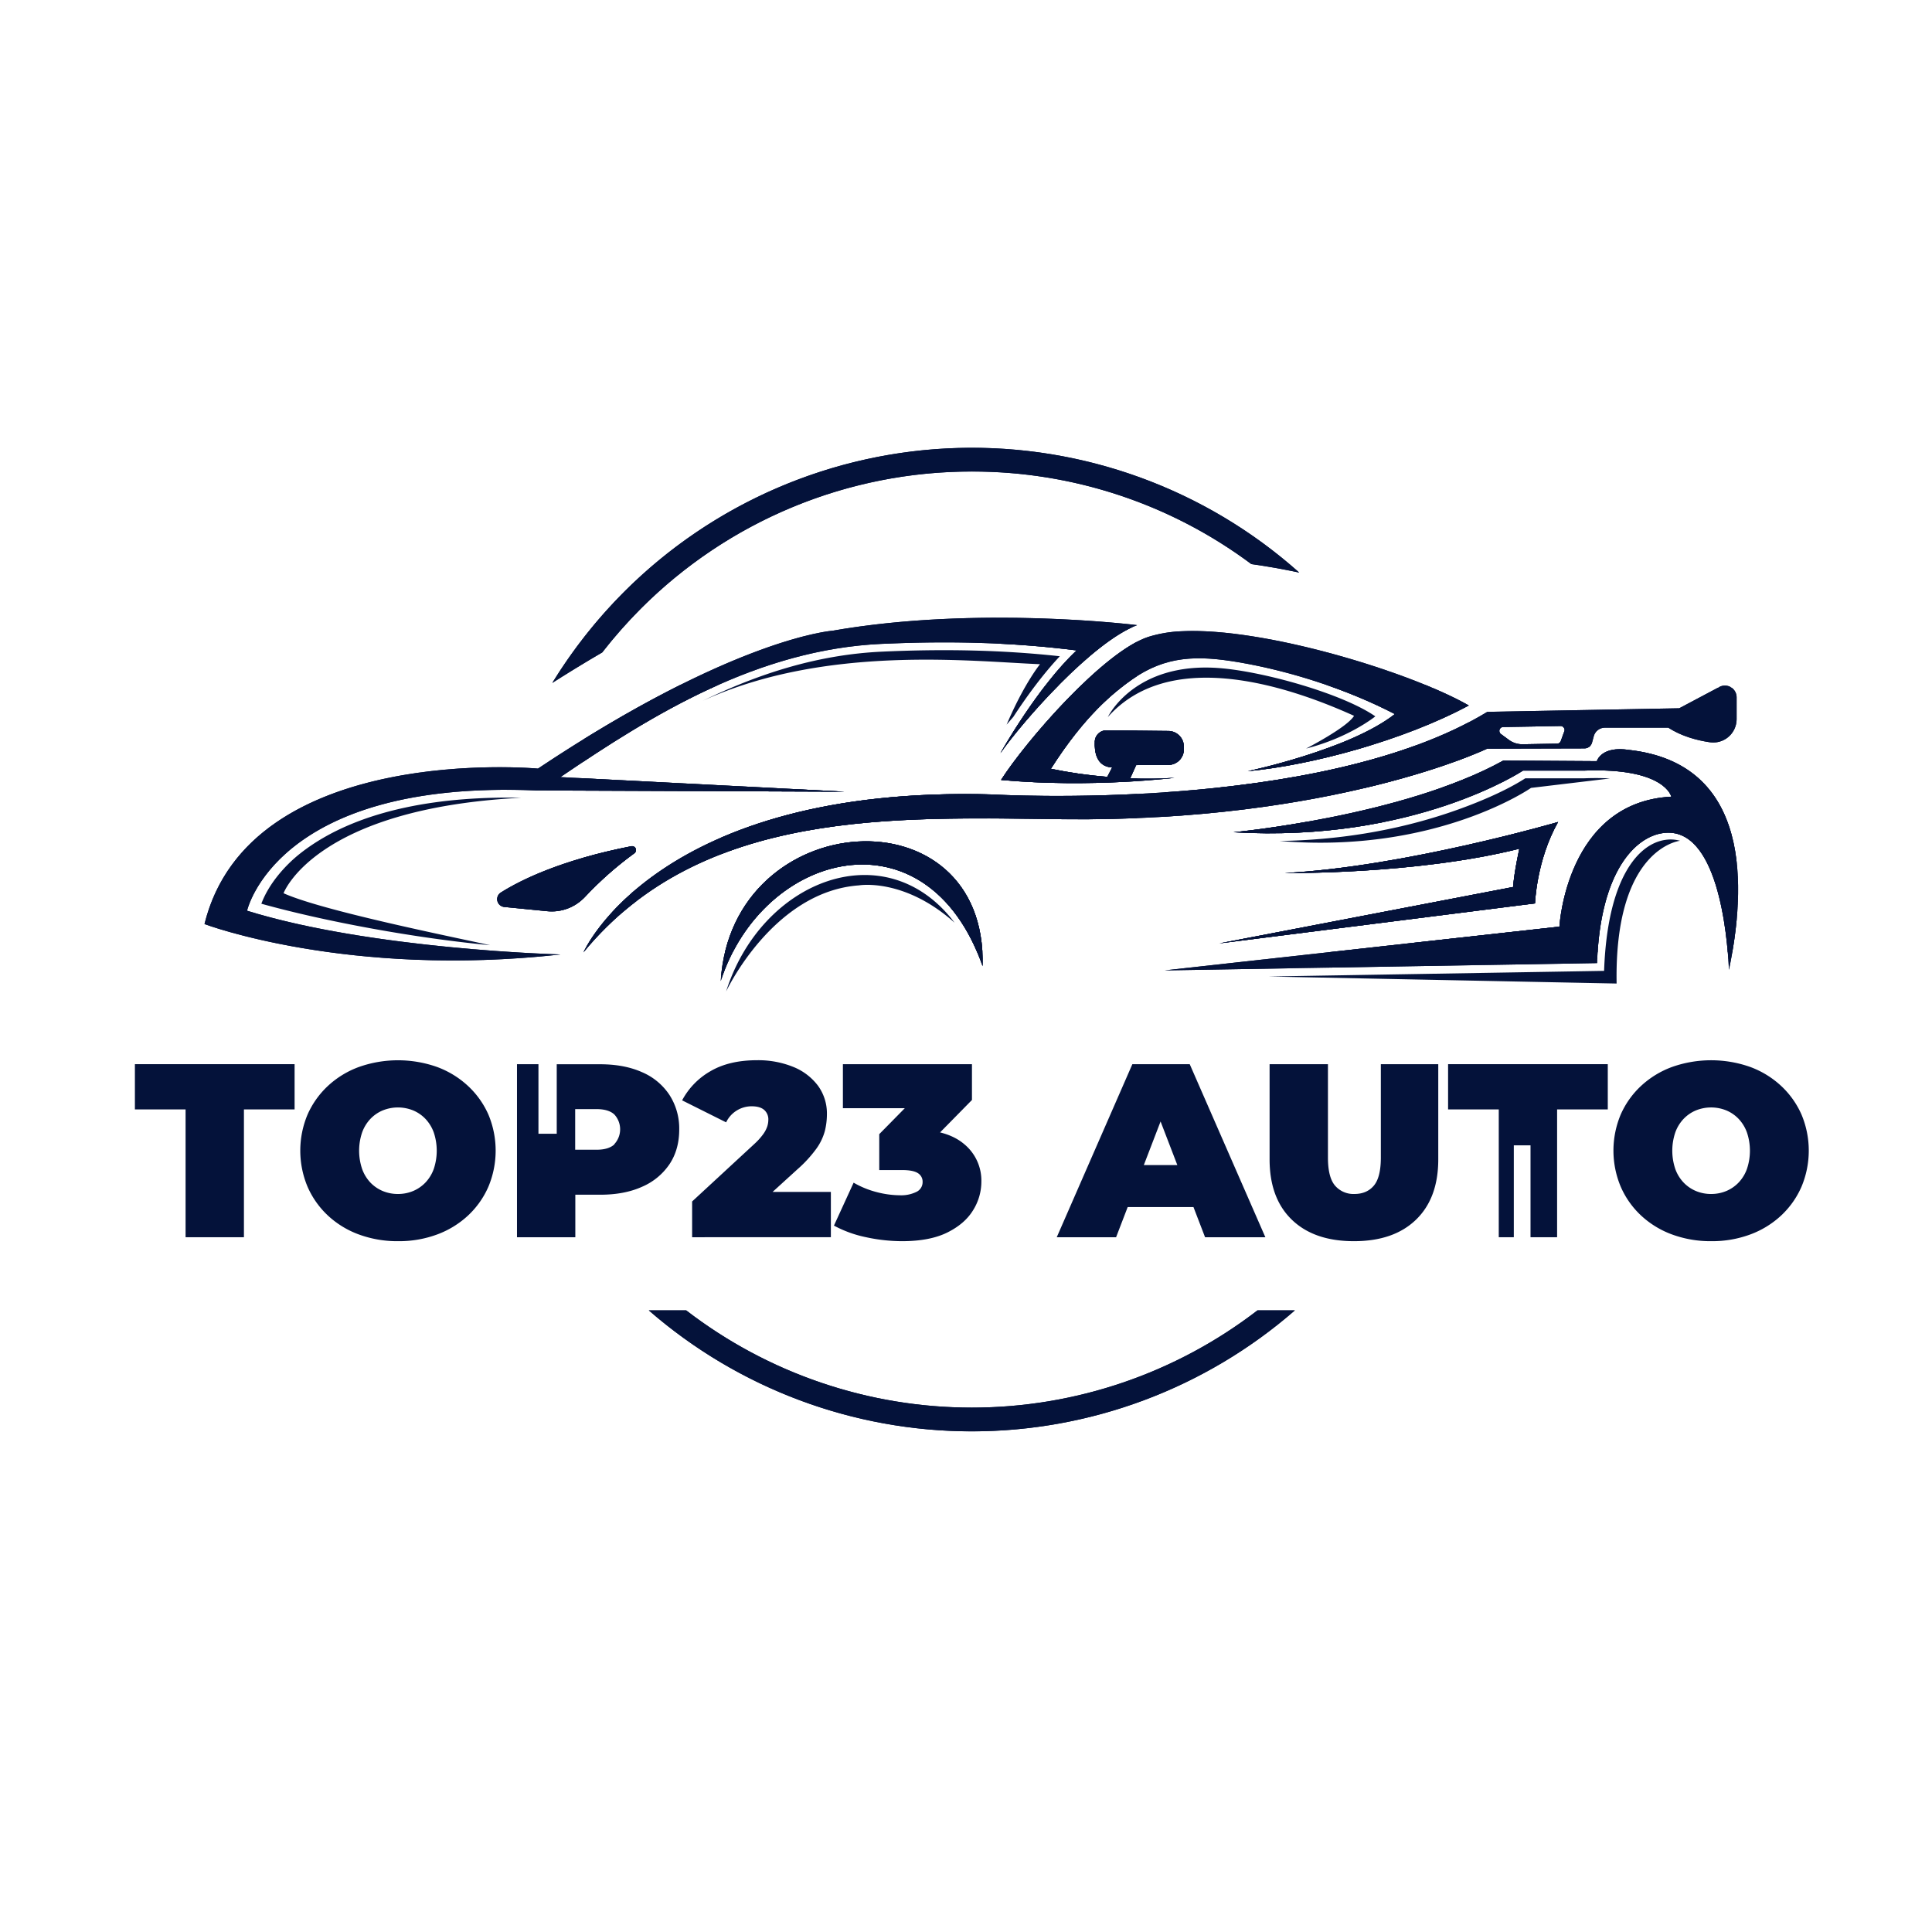 <svg id="Layer_1" data-name="Layer 1" xmlns="http://www.w3.org/2000/svg" xmlns:xlink="http://www.w3.org/1999/xlink" viewBox="0 0 1080 1080"><defs><style>.cls-1,.cls-2,.cls-4{fill:#04123a;}.cls-1{clip-rule:evenodd;}.cls-2{fill-rule:evenodd;}.cls-3{clip-path:url(#clip-path);}.cls-5{clip-path:url(#clip-path-2);}</style><clipPath id="clip-path"><path class="cls-1" d="M326.16,532.37s40.76-93.7,228.86-88.26c0,0,182.67,10.85,276.39-46.18l107.29-2L961.17,384a6.55,6.55,0,0,1,9.61,5.78V402a13.07,13.07,0,0,1-15,12.92c-7.2-1.07-15.82-3.36-23.2-8.15H897.22a6.47,6.47,0,0,0-6.32,4.88l-.92,3.43a4.32,4.32,0,0,1-4.22,3.25l-54.35.14S746,459.67,593.8,457.94c-92.83-1.05-201.47-6.16-267.64,74.43Zm355.37-5L858.09,505s.74-24,12.89-45.5c0,0-86.23,25.13-152.8,28.52,0,0,73,1,131.15-13.58,0,0-2.93,13-3.48,21.39L681.53,527.38ZM354.59,477a2.19,2.19,0,0,0-1.71-3.94c-38.86,7.59-61.46,18.69-72.79,25.81A4.37,4.37,0,0,0,282,507c7.81.77,15.65,1.56,23.49,2.32a25.3,25.3,0,0,0,21.55-8A195,195,0,0,1,354.59,477Zm281-127.55s-88.7-11.14-170.19,3.13c0,0-54.67,3.73-164.67,77.07,0,0-161.29-15-186.41,86.9,0,0,79.78,30.22,199,17,0,0-105.26-2.73-175.21-24.46,0,0,16.31-73.34,161.63-67.22l172.49.68L313.31,434.4c51.76-35.16,110.27-71.3,179.68-74.48,37.4-1.7,73-.9,108.85,3.67-21.7,20.21-42.62,57.47-42.62,57.47,13-18.49,51.42-62.05,76.39-71.58Zm-232.7,199c23.47-72.66,115.26-96.77,146.39-8.37,2.58-98.81-140.29-89.69-146.39,8.37ZM612,414.44c-.29,6,.95,14.06,9.71,14.59L619,434.26a256.5,256.5,0,0,1-31.55-4.5c19-29.87,35.08-42.64,45.17-49.78,19.15-13.56,36.93-13.66,59.89-9.76,29.31,5,60.92,15.3,87.22,28.94-25.45,20-82.15,31.92-82.15,31.92,35.14-3.22,87-17.12,123.47-36.71-32.77-18.74-114.43-43.77-160.46-41.5A71.8,71.8,0,0,0,642,356c-25.23,8.18-68.85,58.71-82.39,80,50.59,4.59,96.94-1.19,96.94-1.19a240.37,240.37,0,0,1-24.77.28l3.33-7.39c5.47-.08,11.91-.08,18-.1a8.72,8.72,0,0,0,8.69-8.82c0-.51,0-1,0-1.54a8.72,8.72,0,0,0-8.61-8.63l-34.59-.37a6.55,6.55,0,0,0-6.62,6.22Zm77.62,50.78c101,5.94,161.77-34.46,161.77-34.46h34.32c45.14-1.7,48.55,14.59,48.55,14.59C875.47,448.41,871.72,518,871.72,518L651,542.46l241.77-4.08c1.76-51.3,21.41-70.67,37-72.71,30.19-4,35.78,55.82,36.72,76.46,9.58-45.82,12.77-115.26-55.85-122.91-15.62-2.39-18,6.28-18,6.28l-52.29-.34C784,456.4,689.57,465.22,689.57,465.22Zm150.71-58.84a2.19,2.19,0,0,0-1.24,4l4.26,3.14a12.59,12.59,0,0,0,8,2.53l19.13-.33a2.18,2.18,0,0,0,2-1.44l2-5.5a2.22,2.22,0,0,0-.28-2,2.12,2.12,0,0,0-1.84-.91Z"/></clipPath><clipPath id="clip-path-2"><path class="cls-1" d="M543.27,263.59a260.88,260.88,0,0,0-185,76.62,265.77,265.77,0,0,0-21.6,24.49c-9.48,5.52-18.8,11.23-27.93,17.05a277.08,277.08,0,0,1,40.15-50.91,274.91,274.91,0,0,1,377.38-10.77c-9.14-1.93-18.15-3.54-26.76-4.74a260.44,260.44,0,0,0-156.22-51.74ZM383.58,732.5a261.72,261.72,0,0,0,319.37,0h20.89a274.9,274.9,0,0,1-361.16,0Z"/></clipPath></defs><path class="cls-2" d="M326.16,532.37s40.76-93.7,228.86-88.26c0,0,182.67,10.85,276.39-46.18l107.29-2L961.17,384a6.55,6.55,0,0,1,9.61,5.78V402a13.07,13.07,0,0,1-15,12.92c-7.2-1.07-15.82-3.36-23.2-8.15H897.22a6.47,6.47,0,0,0-6.32,4.88l-.92,3.43a4.32,4.32,0,0,1-4.22,3.25l-54.35.14S746,459.67,593.8,457.94c-92.83-1.05-201.47-6.16-267.64,74.43Zm355.37-5L858.09,505s.74-24,12.89-45.5c0,0-86.23,25.13-152.8,28.52,0,0,73,1,131.15-13.58,0,0-2.93,13-3.48,21.39L681.53,527.38ZM354.59,477a2.19,2.19,0,0,0-1.71-3.94c-38.86,7.59-61.46,18.69-72.79,25.81A4.37,4.37,0,0,0,282,507c7.81.77,15.65,1.56,23.49,2.32a25.3,25.3,0,0,0,21.55-8A195,195,0,0,1,354.59,477Zm281-127.55s-88.7-11.14-170.19,3.13c0,0-54.67,3.73-164.67,77.07,0,0-161.29-15-186.41,86.9,0,0,79.78,30.22,199,17,0,0-105.26-2.73-175.21-24.46,0,0,16.31-73.34,161.63-67.22l172.49.68L313.31,434.4c51.76-35.16,110.27-71.3,179.68-74.48,37.4-1.7,73-.9,108.85,3.67-21.7,20.21-42.62,57.47-42.62,57.47,13-18.49,51.42-62.05,76.39-71.58Zm-232.7,199c23.47-72.66,115.26-96.77,146.39-8.37,2.58-98.81-140.29-89.69-146.39,8.37ZM612,414.44c-.29,6,.95,14.06,9.71,14.59L619,434.26a256.5,256.5,0,0,1-31.55-4.5c19-29.87,35.08-42.64,45.17-49.78,19.15-13.56,36.93-13.66,59.89-9.76,29.31,5,60.92,15.3,87.22,28.94-25.45,20-82.15,31.92-82.15,31.92,35.14-3.22,87-17.12,123.47-36.71-32.77-18.74-114.43-43.77-160.46-41.5A71.8,71.8,0,0,0,642,356c-25.23,8.18-68.85,58.71-82.39,80,50.59,4.59,96.94-1.19,96.94-1.19a240.37,240.37,0,0,1-24.77.28l3.33-7.39c5.47-.08,11.91-.08,18-.1a8.72,8.72,0,0,0,8.69-8.82c0-.51,0-1,0-1.54a8.72,8.72,0,0,0-8.61-8.63l-34.59-.37a6.55,6.55,0,0,0-6.62,6.22Zm77.62,50.78c101,5.94,161.77-34.46,161.77-34.46h34.32c45.14-1.7,48.55,14.59,48.55,14.59C875.47,448.41,871.72,518,871.72,518L651,542.46l241.77-4.08c1.76-51.3,21.41-70.67,37-72.71,30.19-4,35.78,55.82,36.72,76.46,9.58-45.82,12.77-115.26-55.85-122.91-15.62-2.39-18,6.28-18,6.28l-52.29-.34C784,456.4,689.57,465.22,689.57,465.22Zm150.71-58.84a2.19,2.19,0,0,0-1.24,4l4.26,3.14a12.59,12.59,0,0,0,8,2.53l19.13-.33a2.18,2.18,0,0,0,2-1.44l2-5.5a2.22,2.22,0,0,0-.28-2,2.12,2.12,0,0,0-1.84-.91Z"/><g class="cls-3"><polygon class="cls-2" points="837.93 414.74 874.7 414.7 874.7 416.07 837.93 416.07 837.93 414.74"/><rect class="cls-4" x="837.93" y="413.2" width="36.76" height="1.52"/><rect class="cls-4" x="837.93" y="411.68" width="36.76" height="1.52"/><rect class="cls-4" x="837.93" y="410.16" width="36.76" height="1.52"/><rect class="cls-4" x="837.93" y="408.64" width="36.76" height="1.52"/><rect class="cls-4" x="837.93" y="407.12" width="36.76" height="1.52"/><polygon class="cls-2" points="874.7 407.1 837.93 407.14 837.93 405.78 874.7 405.78 874.7 407.1"/><polygon class="cls-2" points="785.44 542.46 979.23 542.28 979.23 542.46 785.44 542.46"/><polygon class="cls-2" points="651.02 541.07 979.23 540.76 979.23 542.28 785.44 542.46 651.02 542.46 651.02 541.07"/><rect class="cls-4" x="651.02" y="539.39" width="328.21" height="1.52"/><rect class="cls-4" x="651.02" y="537.87" width="328.21" height="1.52"/><rect class="cls-4" x="651.02" y="536.35" width="328.21" height="1.52"/><rect class="cls-4" x="651.02" y="534.83" width="328.21" height="1.52"/><rect class="cls-4" x="651.02" y="533.31" width="328.21" height="1.52"/><rect class="cls-4" x="651.02" y="531.79" width="328.21" height="1.52"/><rect class="cls-4" x="651.02" y="530.27" width="328.21" height="1.52"/><rect class="cls-4" x="651.02" y="528.75" width="328.21" height="1.52"/><rect class="cls-4" x="651.02" y="527.23" width="328.21" height="1.52"/><rect class="cls-4" x="651.02" y="525.71" width="328.21" height="1.52"/><rect class="cls-4" x="651.02" y="524.19" width="328.21" height="1.52"/><rect class="cls-4" x="651.02" y="522.67" width="328.21" height="1.52"/><rect class="cls-4" x="651.02" y="521.15" width="328.21" height="1.52"/><rect class="cls-4" x="651.02" y="519.63" width="328.21" height="1.52"/><rect class="cls-4" x="651.02" y="518.11" width="328.21" height="1.52"/><rect class="cls-4" x="651.02" y="516.59" width="328.21" height="1.52"/><rect class="cls-4" x="651.02" y="515.07" width="328.21" height="1.52"/><rect class="cls-4" x="651.02" y="513.55" width="328.21" height="1.52"/><rect class="cls-4" x="651.02" y="512.03" width="328.21" height="1.52"/><rect class="cls-4" x="651.02" y="510.51" width="328.21" height="1.52"/><rect class="cls-4" x="651.02" y="508.99" width="328.21" height="1.52"/><rect class="cls-4" x="651.02" y="507.48" width="328.21" height="1.52"/><rect class="cls-4" x="651.02" y="505.96" width="328.21" height="1.52"/><rect class="cls-4" x="651.02" y="504.44" width="328.21" height="1.52"/><rect class="cls-4" x="651.02" y="502.92" width="328.21" height="1.52"/><rect class="cls-4" x="651.02" y="501.4" width="328.21" height="1.52"/><rect class="cls-4" x="651.02" y="499.88" width="328.21" height="1.52"/><rect class="cls-4" x="651.02" y="498.36" width="328.21" height="1.52"/><rect class="cls-4" x="651.02" y="496.84" width="328.21" height="1.52"/><rect class="cls-4" x="651.02" y="495.32" width="328.21" height="1.52"/><rect class="cls-4" x="651.02" y="493.8" width="328.21" height="1.52"/><rect class="cls-4" x="651.02" y="492.28" width="328.21" height="1.52"/><rect class="cls-4" x="651.02" y="490.76" width="328.21" height="1.52"/><rect class="cls-4" x="651.02" y="489.24" width="328.21" height="1.52"/><rect class="cls-4" x="651.02" y="487.72" width="328.21" height="1.52"/><rect class="cls-4" x="651.02" y="486.2" width="328.21" height="1.52"/><rect class="cls-4" x="651.02" y="484.68" width="328.21" height="1.52"/><rect class="cls-4" x="651.02" y="483.16" width="328.21" height="1.52"/><rect class="cls-4" x="651.02" y="481.64" width="328.21" height="1.52"/><rect class="cls-4" x="651.02" y="480.12" width="328.21" height="1.52"/><rect class="cls-4" x="651.02" y="478.6" width="328.21" height="1.52"/><rect class="cls-4" x="651.02" y="477.08" width="328.21" height="1.52"/><rect class="cls-4" x="651.02" y="475.56" width="328.21" height="1.52"/><rect class="cls-4" x="651.02" y="474.04" width="328.21" height="1.52"/><rect class="cls-4" x="651.02" y="472.52" width="328.21" height="1.52"/><rect class="cls-4" x="651.02" y="471" width="328.21" height="1.52"/><rect class="cls-4" x="651.02" y="469.48" width="328.21" height="1.52"/><rect class="cls-4" x="651.02" y="467.96" width="328.21" height="1.52"/><rect class="cls-4" x="651.02" y="466.44" width="328.21" height="1.52"/><rect class="cls-4" x="651.02" y="464.92" width="328.21" height="1.52"/><rect class="cls-4" x="651.02" y="463.4" width="328.21" height="1.52"/><rect class="cls-4" x="651.02" y="461.88" width="328.21" height="1.52"/><rect class="cls-4" x="651.02" y="460.36" width="328.21" height="1.52"/><rect class="cls-4" x="651.02" y="458.84" width="328.21" height="1.52"/><rect class="cls-4" x="651.02" y="457.32" width="328.21" height="1.52"/><rect class="cls-4" x="651.02" y="455.8" width="328.21" height="1.52"/><rect class="cls-4" x="651.02" y="454.28" width="328.21" height="1.52"/><rect class="cls-4" x="651.02" y="452.76" width="328.21" height="1.52"/><rect class="cls-4" x="651.02" y="451.24" width="328.21" height="1.52"/><rect class="cls-4" x="651.02" y="449.72" width="328.21" height="1.52"/><rect class="cls-4" x="651.02" y="448.2" width="328.21" height="1.52"/><rect class="cls-4" x="651.02" y="446.68" width="328.21" height="1.52"/><rect class="cls-4" x="651.02" y="445.16" width="328.21" height="1.52"/><rect class="cls-4" x="651.02" y="443.64" width="328.21" height="1.52"/><rect class="cls-4" x="651.02" y="442.12" width="328.21" height="1.52"/><rect class="cls-4" x="651.02" y="440.6" width="328.21" height="1.52"/><rect class="cls-4" x="651.02" y="439.08" width="328.21" height="1.52"/><rect class="cls-4" x="651.02" y="437.56" width="328.21" height="1.52"/><rect class="cls-4" x="651.02" y="436.04" width="328.21" height="1.52"/><rect class="cls-4" x="651.02" y="434.52" width="328.21" height="1.52"/><rect class="cls-4" x="651.02" y="433" width="328.21" height="1.52"/><rect class="cls-4" x="651.02" y="431.48" width="328.21" height="1.52"/><rect class="cls-4" x="651.02" y="429.96" width="328.21" height="1.52"/><rect class="cls-4" x="651.02" y="428.44" width="328.21" height="1.52"/><rect class="cls-4" x="651.02" y="426.92" width="328.21" height="1.52"/><rect class="cls-4" x="651.02" y="425.4" width="328.21" height="1.52"/><rect class="cls-4" x="651.02" y="423.88" width="328.21" height="1.52"/><rect class="cls-4" x="651.02" y="422.36" width="328.21" height="1.52"/><rect class="cls-4" x="651.02" y="420.84" width="328.21" height="1.52"/><rect class="cls-4" x="651.02" y="419.32" width="328.21" height="1.52"/><rect class="cls-4" x="651.02" y="417.8" width="328.21" height="1.52"/><polygon class="cls-2" points="979.23 417.64 651.02 417.96 651.02 416.83 979.23 416.83 979.23 417.64"/><polygon class="cls-2" points="559.57 439.32 821.03 439.07 821.03 440.56 559.57 440.56 559.57 439.32"/><rect class="cls-4" x="559.57" y="437.68" width="261.46" height="1.52"/><rect class="cls-4" x="559.57" y="436.16" width="261.46" height="1.52"/><rect class="cls-4" x="559.57" y="434.64" width="261.46" height="1.52"/><rect class="cls-4" x="559.57" y="433.12" width="261.46" height="1.52"/><rect class="cls-4" x="559.57" y="431.6" width="261.46" height="1.52"/><rect class="cls-4" x="559.57" y="430.08" width="261.46" height="1.52"/><rect class="cls-4" x="559.57" y="428.56" width="261.46" height="1.52"/><rect class="cls-4" x="559.57" y="427.04" width="261.46" height="1.52"/><rect class="cls-4" x="559.57" y="425.52" width="261.46" height="1.52"/><rect class="cls-4" x="559.57" y="424" width="261.46" height="1.52"/><rect class="cls-4" x="559.57" y="422.48" width="261.46" height="1.52"/><rect class="cls-4" x="559.57" y="420.96" width="261.46" height="1.52"/><rect class="cls-4" x="559.57" y="419.44" width="261.46" height="1.52"/><rect class="cls-4" x="559.57" y="417.92" width="261.46" height="1.52"/><rect class="cls-4" x="559.57" y="416.4" width="261.46" height="1.52"/><rect class="cls-4" x="559.57" y="414.88" width="261.46" height="1.52"/><rect class="cls-4" x="559.57" y="413.36" width="261.46" height="1.52"/><rect class="cls-4" x="559.57" y="411.84" width="261.46" height="1.52"/><rect class="cls-4" x="559.57" y="410.32" width="261.46" height="1.52"/><rect class="cls-4" x="559.57" y="408.8" width="261.46" height="1.52"/><rect class="cls-4" x="559.57" y="407.28" width="261.46" height="1.52"/><rect class="cls-4" x="559.57" y="405.76" width="261.46" height="1.52"/><rect class="cls-4" x="559.57" y="404.24" width="261.46" height="1.52"/><rect class="cls-4" x="559.57" y="402.72" width="261.46" height="1.52"/><rect class="cls-4" x="559.57" y="401.2" width="261.46" height="1.52"/><rect class="cls-4" x="559.57" y="399.68" width="261.46" height="1.52"/><rect class="cls-4" x="559.57" y="398.16" width="261.46" height="1.52"/><rect class="cls-4" x="559.57" y="396.64" width="261.46" height="1.52"/><rect class="cls-4" x="559.57" y="395.12" width="261.46" height="1.52"/><rect class="cls-4" x="559.57" y="393.6" width="261.46" height="1.52"/><rect class="cls-4" x="559.57" y="392.08" width="261.46" height="1.52"/><rect class="cls-4" x="559.57" y="390.56" width="261.46" height="1.52"/><rect class="cls-4" x="559.57" y="389.04" width="261.46" height="1.52"/><rect class="cls-4" x="559.57" y="387.52" width="261.46" height="1.52"/><rect class="cls-4" x="559.57" y="386" width="261.46" height="1.52"/><rect class="cls-4" x="559.57" y="384.48" width="261.46" height="1.52"/><rect class="cls-4" x="559.57" y="382.96" width="261.46" height="1.52"/><rect class="cls-4" x="559.57" y="381.44" width="261.46" height="1.52"/><rect class="cls-4" x="559.57" y="379.92" width="261.46" height="1.52"/><rect class="cls-4" x="559.57" y="378.4" width="261.46" height="1.52"/><rect class="cls-4" x="559.57" y="376.88" width="261.46" height="1.52"/><rect class="cls-4" x="559.57" y="375.36" width="261.46" height="1.52"/><polygon class="cls-2" points="821.03 375.24 559.57 375.49 559.57 350.6 821.03 350.6 821.03 375.24"/><polygon class="cls-2" points="402.91 547.39 551.88 547.25 551.88 548.51 402.91 548.51 402.91 547.39"/><rect class="cls-4" x="402.91" y="545.8" width="148.97" height="1.52"/><rect class="cls-4" x="402.91" y="544.28" width="148.97" height="1.52"/><rect class="cls-4" x="402.91" y="542.76" width="148.97" height="1.52"/><rect class="cls-4" x="402.91" y="541.24" width="148.97" height="1.52"/><rect class="cls-4" x="402.91" y="539.72" width="148.97" height="1.52"/><rect class="cls-4" x="402.91" y="538.2" width="148.97" height="1.52"/><rect class="cls-4" x="402.91" y="536.68" width="148.97" height="1.52"/><rect class="cls-4" x="402.91" y="535.16" width="148.97" height="1.52"/><rect class="cls-4" x="402.91" y="533.64" width="148.97" height="1.52"/><rect class="cls-4" x="402.91" y="532.12" width="148.97" height="1.52"/><rect class="cls-4" x="402.91" y="530.6" width="148.97" height="1.52"/><rect class="cls-4" x="402.91" y="529.08" width="148.97" height="1.52"/><rect class="cls-4" x="402.91" y="527.56" width="148.97" height="1.52"/><rect class="cls-4" x="402.91" y="526.04" width="148.97" height="1.52"/><rect class="cls-4" x="402.91" y="524.52" width="148.97" height="1.52"/><rect class="cls-4" x="402.91" y="523" width="148.97" height="1.52"/><rect class="cls-4" x="402.91" y="521.48" width="148.97" height="1.52"/><rect class="cls-4" x="402.91" y="519.96" width="148.97" height="1.52"/><rect class="cls-4" x="402.91" y="518.44" width="148.97" height="1.52"/><rect class="cls-4" x="402.91" y="516.92" width="148.97" height="1.52"/><rect class="cls-4" x="402.91" y="515.4" width="148.97" height="1.52"/><rect class="cls-4" x="402.91" y="513.88" width="148.97" height="1.52"/><rect class="cls-4" x="402.91" y="512.36" width="148.97" height="1.52"/><rect class="cls-4" x="402.91" y="510.84" width="148.97" height="1.52"/><rect class="cls-4" x="402.91" y="509.32" width="148.97" height="1.52"/><rect class="cls-4" x="402.91" y="507.8" width="148.97" height="1.52"/><rect class="cls-4" x="402.91" y="506.28" width="148.97" height="1.52"/><rect class="cls-4" x="402.91" y="504.76" width="148.97" height="1.52"/><rect class="cls-4" x="402.91" y="503.24" width="148.97" height="1.52"/><rect class="cls-4" x="402.91" y="501.72" width="148.97" height="1.52"/><rect class="cls-4" x="402.91" y="500.2" width="148.97" height="1.52"/><rect class="cls-4" x="402.91" y="498.68" width="148.97" height="1.52"/><rect class="cls-4" x="402.91" y="497.16" width="148.97" height="1.52"/><rect class="cls-4" x="402.91" y="495.64" width="148.97" height="1.52"/><rect class="cls-4" x="402.91" y="494.12" width="148.97" height="1.52"/><rect class="cls-4" x="402.91" y="492.6" width="148.97" height="1.52"/><rect class="cls-4" x="402.91" y="491.08" width="148.97" height="1.52"/><rect class="cls-4" x="402.91" y="489.56" width="148.97" height="1.52"/><rect class="cls-4" x="402.91" y="488.04" width="148.97" height="1.52"/><rect class="cls-4" x="402.91" y="486.52" width="148.97" height="1.52"/><rect class="cls-4" x="402.91" y="485" width="148.97" height="1.52"/><rect class="cls-4" x="402.91" y="483.48" width="148.97" height="1.52"/><rect class="cls-4" x="402.91" y="481.96" width="148.97" height="1.52"/><rect class="cls-4" x="402.91" y="480.44" width="148.97" height="1.52"/><rect class="cls-4" x="402.91" y="478.92" width="148.97" height="1.52"/><rect class="cls-4" x="402.91" y="477.4" width="148.97" height="1.52"/><rect class="cls-4" x="402.91" y="475.88" width="148.97" height="1.52"/><rect class="cls-4" x="402.91" y="474.36" width="148.97" height="1.52"/><rect class="cls-4" x="402.91" y="472.84" width="148.97" height="1.52"/><rect class="cls-4" x="402.91" y="471.32" width="148.97" height="1.52"/><rect class="cls-4" x="402.91" y="469.8" width="148.97" height="1.52"/><rect class="cls-4" x="402.91" y="468.28" width="148.97" height="1.52"/><rect class="cls-4" x="402.91" y="466.76" width="148.97" height="1.52"/><rect class="cls-4" x="402.91" y="465.24" width="148.97" height="1.52"/><rect class="cls-4" x="402.91" y="463.72" width="148.97" height="1.52"/><rect class="cls-4" x="402.91" y="462.2" width="148.97" height="1.52"/><rect class="cls-4" x="402.91" y="460.68" width="148.97" height="1.52"/><rect class="cls-4" x="402.91" y="459.16" width="148.97" height="1.52"/><rect class="cls-4" x="402.91" y="457.64" width="148.97" height="1.52"/><rect class="cls-4" x="402.91" y="456.12" width="148.97" height="1.52"/><rect class="cls-4" x="402.91" y="454.6" width="148.97" height="1.52"/><rect class="cls-4" x="402.91" y="453.08" width="148.97" height="1.52"/><rect class="cls-4" x="402.91" y="451.56" width="148.97" height="1.52"/><rect class="cls-4" x="402.91" y="450.04" width="148.97" height="1.52"/><rect class="cls-4" x="402.91" y="448.52" width="148.97" height="1.52"/><rect class="cls-4" x="402.91" y="447" width="148.97" height="1.52"/><rect class="cls-4" x="402.91" y="445.48" width="148.97" height="1.52"/><rect class="cls-4" x="402.91" y="443.96" width="148.97" height="1.52"/><rect class="cls-4" x="402.91" y="442.44" width="148.97" height="1.52"/><polygon class="cls-2" points="551.88 442.37 402.91 442.51 402.91 441.33 551.88 441.33 551.88 442.37"/><polygon class="cls-2" points="114.34 546.15 635.61 545.65 635.61 546.8 114.34 546.8 114.34 546.15"/><rect class="cls-4" x="114.34" y="544.38" width="521.27" height="1.52"/><rect class="cls-4" x="114.34" y="542.86" width="521.27" height="1.52"/><rect class="cls-4" x="114.34" y="541.34" width="521.27" height="1.52"/><rect class="cls-4" x="114.34" y="539.82" width="521.27" height="1.52"/><rect class="cls-4" x="114.34" y="538.3" width="521.27" height="1.52"/><rect class="cls-4" x="114.34" y="536.78" width="521.27" height="1.52"/><rect class="cls-4" x="114.34" y="535.26" width="521.27" height="1.52"/><rect class="cls-4" x="114.34" y="533.74" width="521.27" height="1.52"/><rect class="cls-4" x="114.34" y="532.22" width="521.27" height="1.52"/><rect class="cls-4" x="114.34" y="530.7" width="521.27" height="1.52"/><rect class="cls-4" x="114.34" y="529.18" width="521.27" height="1.52"/><rect class="cls-4" x="114.34" y="527.66" width="521.27" height="1.52"/><rect class="cls-4" x="114.34" y="526.14" width="521.27" height="1.52"/><rect class="cls-4" x="114.34" y="524.62" width="521.27" height="1.52"/><rect class="cls-4" x="114.34" y="523.1" width="521.27" height="1.52"/><rect class="cls-4" x="114.34" y="521.58" width="521.27" height="1.52"/><rect class="cls-4" x="114.34" y="520.06" width="521.27" height="1.52"/><rect class="cls-4" x="114.34" y="518.54" width="521.27" height="1.52"/><rect class="cls-4" x="114.34" y="517.02" width="521.27" height="1.52"/><rect class="cls-4" x="114.34" y="515.5" width="521.27" height="1.52"/><rect class="cls-4" x="114.34" y="513.98" width="521.27" height="1.52"/><rect class="cls-4" x="114.34" y="512.46" width="521.27" height="1.52"/><rect class="cls-4" x="114.34" y="510.94" width="521.27" height="1.52"/><rect class="cls-4" x="114.34" y="509.42" width="521.27" height="1.52"/><rect class="cls-4" x="114.34" y="507.9" width="521.27" height="1.52"/><rect class="cls-4" x="114.34" y="506.38" width="521.27" height="1.52"/><rect class="cls-4" x="114.34" y="504.86" width="521.27" height="1.52"/><rect class="cls-4" x="114.34" y="503.34" width="521.27" height="1.52"/><rect class="cls-4" x="114.34" y="501.82" width="521.27" height="1.52"/><rect class="cls-4" x="114.34" y="500.3" width="521.27" height="1.52"/><rect class="cls-4" x="114.34" y="498.78" width="521.27" height="1.52"/><rect class="cls-4" x="114.34" y="497.26" width="521.27" height="1.52"/><rect class="cls-4" x="114.34" y="495.74" width="521.27" height="1.52"/><rect class="cls-4" x="114.34" y="494.22" width="521.27" height="1.52"/><rect class="cls-4" x="114.34" y="492.7" width="521.27" height="1.52"/><rect class="cls-4" x="114.34" y="491.18" width="521.27" height="1.52"/><rect class="cls-4" x="114.34" y="489.66" width="521.27" height="1.52"/><rect class="cls-4" x="114.34" y="488.14" width="521.27" height="1.52"/><rect class="cls-4" x="114.34" y="486.62" width="521.27" height="1.52"/><rect class="cls-4" x="114.34" y="485.1" width="521.27" height="1.52"/><rect class="cls-4" x="114.34" y="483.58" width="521.27" height="1.52"/><rect class="cls-4" x="114.34" y="482.06" width="521.27" height="1.52"/><rect class="cls-4" x="114.34" y="480.54" width="521.27" height="1.52"/><rect class="cls-4" x="114.34" y="479.02" width="521.27" height="1.52"/><rect class="cls-4" x="114.34" y="477.5" width="521.27" height="1.52"/><rect class="cls-4" x="114.34" y="475.98" width="521.27" height="1.52"/><rect class="cls-4" x="114.34" y="474.46" width="521.27" height="1.52"/><rect class="cls-4" x="114.34" y="472.94" width="521.27" height="1.52"/><rect class="cls-4" x="114.34" y="471.42" width="521.27" height="1.52"/><rect class="cls-4" x="114.34" y="469.9" width="521.27" height="1.52"/><rect class="cls-4" x="114.34" y="468.38" width="521.27" height="1.52"/><rect class="cls-4" x="114.34" y="466.86" width="521.27" height="1.52"/><rect class="cls-4" x="114.34" y="465.34" width="521.27" height="1.52"/><rect class="cls-4" x="114.34" y="463.82" width="521.27" height="1.52"/><rect class="cls-4" x="114.34" y="462.3" width="521.27" height="1.52"/><rect class="cls-4" x="114.34" y="460.78" width="521.27" height="1.52"/><rect class="cls-4" x="114.34" y="459.26" width="521.27" height="1.52"/><rect class="cls-4" x="114.34" y="457.74" width="521.27" height="1.52"/><rect class="cls-4" x="114.34" y="456.22" width="521.27" height="1.52"/><rect class="cls-4" x="114.34" y="454.7" width="521.27" height="1.52"/><rect class="cls-4" x="114.34" y="453.18" width="521.27" height="1.52"/><rect class="cls-4" x="114.34" y="451.66" width="521.27" height="1.52"/><rect class="cls-4" x="114.34" y="450.14" width="521.27" height="1.52"/><rect class="cls-4" x="114.34" y="448.62" width="521.27" height="1.52"/><rect class="cls-4" x="114.34" y="447.1" width="521.27" height="1.52"/><rect class="cls-4" x="114.34" y="445.58" width="521.27" height="1.52"/><rect class="cls-4" x="114.34" y="444.06" width="521.27" height="1.52"/><rect class="cls-4" x="114.34" y="442.54" width="521.27" height="1.52"/><rect class="cls-4" x="114.34" y="441.02" width="521.27" height="1.52"/><rect class="cls-4" x="114.34" y="439.5" width="521.27" height="1.52"/><rect class="cls-4" x="114.34" y="437.98" width="521.27" height="1.52"/><rect class="cls-4" x="114.34" y="436.46" width="521.27" height="1.52"/><rect class="cls-4" x="114.34" y="434.94" width="521.27" height="1.52"/><rect class="cls-4" x="114.34" y="433.42" width="521.27" height="1.52"/><rect class="cls-4" x="114.34" y="431.9" width="521.27" height="1.52"/><rect class="cls-4" x="114.34" y="430.38" width="521.27" height="1.52"/><rect class="cls-4" x="114.34" y="428.86" width="521.27" height="1.52"/><rect class="cls-4" x="114.34" y="427.34" width="521.27" height="1.52"/><rect class="cls-4" x="114.34" y="425.82" width="521.27" height="1.52"/><rect class="cls-4" x="114.34" y="424.3" width="521.27" height="1.52"/><rect class="cls-4" x="114.34" y="422.78" width="521.27" height="1.52"/><rect class="cls-4" x="114.34" y="421.26" width="521.27" height="1.52"/><rect class="cls-4" x="114.34" y="419.74" width="521.27" height="1.52"/><rect class="cls-4" x="114.34" y="418.22" width="521.27" height="1.52"/><rect class="cls-4" x="114.34" y="416.7" width="521.27" height="1.52"/><rect class="cls-4" x="114.34" y="415.18" width="521.27" height="1.52"/><rect class="cls-4" x="114.34" y="413.66" width="521.27" height="1.52"/><rect class="cls-4" x="114.34" y="412.14" width="521.27" height="1.52"/><rect class="cls-4" x="114.34" y="410.62" width="521.27" height="1.52"/><rect class="cls-4" x="114.34" y="409.1" width="521.27" height="1.52"/><rect class="cls-4" x="114.34" y="407.58" width="521.27" height="1.52"/><rect class="cls-4" x="114.34" y="406.06" width="521.27" height="1.52"/><rect class="cls-4" x="114.34" y="404.54" width="521.27" height="1.52"/><rect class="cls-4" x="114.34" y="403.02" width="521.27" height="1.52"/><rect class="cls-4" x="114.34" y="401.5" width="521.27" height="1.52"/><rect class="cls-4" x="114.34" y="399.98" width="521.27" height="1.52"/><rect class="cls-4" x="114.34" y="398.46" width="521.27" height="1.52"/><rect class="cls-4" x="114.34" y="396.94" width="521.27" height="1.52"/><rect class="cls-4" x="114.34" y="395.42" width="521.27" height="1.52"/><rect class="cls-4" x="114.34" y="393.9" width="521.27" height="1.52"/><rect class="cls-4" x="114.34" y="392.38" width="521.27" height="1.52"/><rect class="cls-4" x="114.34" y="390.86" width="521.27" height="1.52"/><rect class="cls-4" x="114.34" y="389.34" width="521.27" height="1.52"/><rect class="cls-4" x="114.34" y="387.82" width="521.27" height="1.52"/><rect class="cls-4" x="114.34" y="386.3" width="521.27" height="1.52"/><rect class="cls-4" x="114.34" y="384.78" width="521.27" height="1.52"/><rect class="cls-4" x="114.34" y="383.26" width="521.27" height="1.52"/><rect class="cls-4" x="114.34" y="381.74" width="521.27" height="1.52"/><rect class="cls-4" x="114.34" y="380.22" width="521.27" height="1.52"/><rect class="cls-4" x="114.34" y="378.7" width="521.27" height="1.52"/><rect class="cls-4" x="114.34" y="377.18" width="521.27" height="1.52"/><rect class="cls-4" x="114.34" y="375.66" width="521.27" height="1.52"/><polygon class="cls-2" points="635.61 375.41 114.34 375.91 114.34 338.34 635.61 338.34 635.61 375.41"/><polygon class="cls-2" points="277.71 509.51 355.75 509.44 355.75 510.11 277.71 510.11 277.71 509.51"/><rect class="cls-4" x="277.71" y="507.95" width="78.04" height="1.52"/><rect class="cls-4" x="277.71" y="506.43" width="78.04" height="1.52"/><rect class="cls-4" x="277.71" y="504.91" width="78.04" height="1.52"/><rect class="cls-4" x="277.71" y="503.39" width="78.04" height="1.52"/><rect class="cls-4" x="277.71" y="501.87" width="78.04" height="1.52"/><rect class="cls-4" x="277.71" y="500.35" width="78.04" height="1.52"/><rect class="cls-4" x="277.71" y="498.83" width="78.04" height="1.52"/><rect class="cls-4" x="277.71" y="497.31" width="78.04" height="1.52"/><rect class="cls-4" x="277.71" y="495.79" width="78.04" height="1.52"/><rect class="cls-4" x="277.71" y="494.27" width="78.04" height="1.52"/><rect class="cls-4" x="277.71" y="492.75" width="78.04" height="1.52"/><rect class="cls-4" x="277.71" y="491.24" width="78.04" height="1.52"/><rect class="cls-4" x="277.71" y="489.72" width="78.04" height="1.52"/><rect class="cls-4" x="277.71" y="488.2" width="78.04" height="1.52"/><rect class="cls-4" x="277.71" y="486.68" width="78.04" height="1.52"/><rect class="cls-4" x="277.71" y="485.16" width="78.04" height="1.52"/><rect class="cls-4" x="277.71" y="483.64" width="78.04" height="1.52"/><rect class="cls-4" x="277.71" y="482.12" width="78.04" height="1.52"/><rect class="cls-4" x="277.71" y="480.6" width="78.04" height="1.52"/><rect class="cls-4" x="277.71" y="479.08" width="78.04" height="1.52"/><rect class="cls-4" x="277.71" y="477.56" width="78.04" height="1.52"/><rect class="cls-4" x="277.71" y="476.04" width="78.04" height="1.52"/><rect class="cls-4" x="277.71" y="474.52" width="78.04" height="1.52"/><rect class="cls-4" x="277.71" y="473" width="78.04" height="1.52"/><polygon class="cls-2" points="355.75 472.96 277.71 473.03 277.71 472.88 355.75 472.88 355.75 472.96"/><polygon class="cls-2" points="681.52 527.36 870.98 527.18 870.98 527.38 681.52 527.38 681.52 527.36"/><rect class="cls-4" x="681.52" y="525.75" width="189.45" height="1.52"/><rect class="cls-4" x="681.52" y="524.23" width="189.45" height="1.52"/><rect class="cls-4" x="681.52" y="522.71" width="189.45" height="1.52"/><rect class="cls-4" x="681.52" y="521.19" width="189.45" height="1.52"/><rect class="cls-4" x="681.52" y="519.67" width="189.45" height="1.52"/><rect class="cls-4" x="681.52" y="518.15" width="189.45" height="1.52"/><rect class="cls-4" x="681.52" y="516.63" width="189.45" height="1.52"/><rect class="cls-4" x="681.52" y="515.11" width="189.45" height="1.52"/><rect class="cls-4" x="681.52" y="513.59" width="189.45" height="1.52"/><rect class="cls-4" x="681.52" y="512.07" width="189.45" height="1.52"/><rect class="cls-4" x="681.52" y="510.55" width="189.45" height="1.52"/><rect class="cls-4" x="681.52" y="509.03" width="189.45" height="1.52"/><rect class="cls-4" x="681.52" y="507.51" width="189.45" height="1.52"/><rect class="cls-4" x="681.52" y="505.99" width="189.45" height="1.52"/><rect class="cls-4" x="681.52" y="504.47" width="189.45" height="1.52"/><rect class="cls-4" x="681.52" y="502.95" width="189.45" height="1.52"/><rect class="cls-4" x="681.52" y="501.43" width="189.45" height="1.52"/><rect class="cls-4" x="681.52" y="499.91" width="189.45" height="1.52"/><rect class="cls-4" x="681.52" y="498.39" width="189.45" height="1.52"/><rect class="cls-4" x="681.52" y="496.87" width="189.45" height="1.52"/><rect class="cls-4" x="681.52" y="495.35" width="189.45" height="1.52"/><rect class="cls-4" x="681.52" y="493.83" width="189.45" height="1.52"/><rect class="cls-4" x="681.52" y="492.31" width="189.45" height="1.52"/><rect class="cls-4" x="681.52" y="490.79" width="189.45" height="1.52"/><rect class="cls-4" x="681.52" y="489.27" width="189.45" height="1.52"/><rect class="cls-4" x="681.52" y="487.75" width="189.45" height="1.52"/><rect class="cls-4" x="681.52" y="486.23" width="189.45" height="1.52"/><rect class="cls-4" x="681.52" y="484.71" width="189.45" height="1.52"/><rect class="cls-4" x="681.52" y="483.19" width="189.45" height="1.52"/><rect class="cls-4" x="681.52" y="481.67" width="189.45" height="1.52"/><rect class="cls-4" x="681.52" y="480.15" width="189.45" height="1.52"/><rect class="cls-4" x="681.52" y="478.63" width="189.45" height="1.52"/><rect class="cls-4" x="681.52" y="477.11" width="189.45" height="1.52"/><rect class="cls-4" x="681.52" y="475.59" width="189.45" height="1.52"/><rect class="cls-4" x="681.52" y="474.07" width="189.45" height="1.52"/><rect class="cls-4" x="681.52" y="472.55" width="189.45" height="1.52"/><rect class="cls-4" x="681.52" y="471.03" width="189.45" height="1.52"/><rect class="cls-4" x="681.52" y="469.51" width="189.45" height="1.52"/><rect class="cls-4" x="681.52" y="467.99" width="189.45" height="1.52"/><rect class="cls-4" x="681.52" y="466.47" width="189.45" height="1.52"/><rect class="cls-4" x="681.52" y="464.95" width="189.45" height="1.52"/><rect class="cls-4" x="681.52" y="463.43" width="189.45" height="1.52"/><rect class="cls-4" x="681.52" y="461.91" width="189.45" height="1.52"/><rect class="cls-4" x="681.52" y="460.39" width="189.45" height="1.52"/><polygon class="cls-2" points="870.98 460.3 681.52 460.49 681.52 459.47 870.98 459.47 870.98 460.3"/><polygon class="cls-2" points="326.16 532.26 970.78 531.64 970.78 532.37 326.16 532.37 326.16 532.26"/><rect class="cls-4" x="326.16" y="530.43" width="644.62" height="1.52"/><rect class="cls-4" x="326.16" y="528.91" width="644.62" height="1.52"/><rect class="cls-4" x="326.16" y="527.39" width="644.62" height="1.52"/><rect class="cls-4" x="326.16" y="525.87" width="644.62" height="1.52"/><rect class="cls-4" x="326.16" y="524.35" width="644.62" height="1.52"/><rect class="cls-4" x="326.16" y="522.83" width="644.62" height="1.52"/><rect class="cls-4" x="326.16" y="521.31" width="644.62" height="1.52"/><rect class="cls-4" x="326.16" y="519.79" width="644.62" height="1.52"/><rect class="cls-4" x="326.16" y="518.27" width="644.62" height="1.52"/><rect class="cls-4" x="326.16" y="516.75" width="644.62" height="1.52"/><rect class="cls-4" x="326.16" y="515.23" width="644.62" height="1.52"/><rect class="cls-4" x="326.16" y="513.72" width="644.62" height="1.52"/><rect class="cls-4" x="326.16" y="512.2" width="644.62" height="1.52"/><rect class="cls-4" x="326.16" y="510.68" width="644.62" height="1.52"/><rect class="cls-4" x="326.16" y="509.16" width="644.62" height="1.52"/><rect class="cls-4" x="326.16" y="507.64" width="644.62" height="1.52"/><rect class="cls-4" x="326.16" y="506.12" width="644.62" height="1.52"/><rect class="cls-4" x="326.16" y="504.6" width="644.62" height="1.52"/><rect class="cls-4" x="326.16" y="503.08" width="644.62" height="1.52"/><rect class="cls-4" x="326.16" y="501.56" width="644.62" height="1.52"/><rect class="cls-4" x="326.16" y="500.04" width="644.62" height="1.52"/><rect class="cls-4" x="326.16" y="498.52" width="644.62" height="1.52"/><rect class="cls-4" x="326.16" y="497" width="644.62" height="1.52"/><rect class="cls-4" x="326.16" y="495.48" width="644.62" height="1.52"/><rect class="cls-4" x="326.16" y="493.96" width="644.62" height="1.52"/><rect class="cls-4" x="326.16" y="492.44" width="644.62" height="1.52"/><rect class="cls-4" x="326.16" y="490.92" width="644.62" height="1.52"/><rect class="cls-4" x="326.16" y="489.4" width="644.62" height="1.52"/><rect class="cls-4" x="326.16" y="487.88" width="644.62" height="1.52"/><rect class="cls-4" x="326.16" y="486.36" width="644.62" height="1.52"/><rect class="cls-4" x="326.16" y="484.84" width="644.62" height="1.52"/><rect class="cls-4" x="326.16" y="483.32" width="644.62" height="1.52"/><rect class="cls-4" x="326.16" y="481.8" width="644.62" height="1.52"/><rect class="cls-4" x="326.16" y="480.28" width="644.62" height="1.52"/><rect class="cls-4" x="326.16" y="478.76" width="644.62" height="1.52"/><rect class="cls-4" x="326.16" y="477.24" width="644.62" height="1.52"/><rect class="cls-4" x="326.16" y="475.72" width="644.62" height="1.52"/><rect class="cls-4" x="326.16" y="474.2" width="644.62" height="1.52"/><rect class="cls-4" x="326.16" y="472.68" width="644.62" height="1.52"/><rect class="cls-4" x="326.16" y="471.16" width="644.62" height="1.52"/><rect class="cls-4" x="326.16" y="469.64" width="644.62" height="1.52"/><rect class="cls-4" x="326.16" y="468.12" width="644.62" height="1.52"/><rect class="cls-4" x="326.16" y="466.6" width="644.62" height="1.52"/><rect class="cls-4" x="326.16" y="465.08" width="644.62" height="1.52"/><rect class="cls-4" x="326.16" y="463.56" width="644.62" height="1.52"/><rect class="cls-4" x="326.16" y="462.04" width="644.62" height="1.52"/><rect class="cls-4" x="326.16" y="460.52" width="644.62" height="1.52"/><rect class="cls-4" x="326.16" y="459" width="644.62" height="1.52"/><rect class="cls-4" x="326.16" y="457.48" width="644.62" height="1.52"/><rect class="cls-4" x="326.16" y="455.96" width="644.62" height="1.52"/><rect class="cls-4" x="326.16" y="454.44" width="644.62" height="1.52"/><rect class="cls-4" x="326.16" y="452.92" width="644.62" height="1.52"/><rect class="cls-4" x="326.16" y="451.4" width="644.62" height="1.52"/><rect class="cls-4" x="326.16" y="449.88" width="644.62" height="1.52"/><rect class="cls-4" x="326.16" y="448.36" width="644.62" height="1.52"/><rect class="cls-4" x="326.16" y="446.84" width="644.62" height="1.52"/><rect class="cls-4" x="326.16" y="445.32" width="644.62" height="1.52"/><rect class="cls-4" x="326.16" y="443.8" width="644.62" height="1.52"/><rect class="cls-4" x="326.16" y="442.28" width="644.62" height="1.52"/><rect class="cls-4" x="326.16" y="440.76" width="644.62" height="1.52"/><rect class="cls-4" x="326.16" y="439.24" width="644.62" height="1.52"/><rect class="cls-4" x="326.16" y="437.72" width="644.62" height="1.52"/><rect class="cls-4" x="326.16" y="436.2" width="644.62" height="1.52"/><rect class="cls-4" x="326.16" y="434.68" width="644.62" height="1.52"/><rect class="cls-4" x="326.16" y="433.16" width="644.62" height="1.52"/><rect class="cls-4" x="326.16" y="431.64" width="644.62" height="1.52"/><rect class="cls-4" x="326.16" y="430.12" width="644.62" height="1.52"/><rect class="cls-4" x="326.16" y="428.6" width="644.62" height="1.52"/><rect class="cls-4" x="326.16" y="427.08" width="644.62" height="1.52"/><rect class="cls-4" x="326.16" y="425.56" width="644.62" height="1.52"/><rect class="cls-4" x="326.16" y="424.04" width="644.62" height="1.52"/><rect class="cls-4" x="326.16" y="422.52" width="644.62" height="1.52"/><rect class="cls-4" x="326.16" y="421" width="644.62" height="1.52"/><rect class="cls-4" x="326.16" y="419.48" width="644.62" height="1.52"/><rect class="cls-4" x="326.16" y="417.96" width="644.62" height="1.52"/><rect class="cls-4" x="326.16" y="416.44" width="644.62" height="1.52"/><rect class="cls-4" x="326.16" y="414.92" width="644.62" height="1.52"/><rect class="cls-4" x="326.16" y="413.4" width="644.62" height="1.52"/><rect class="cls-4" x="326.16" y="411.88" width="644.62" height="1.52"/><rect class="cls-4" x="326.16" y="410.36" width="644.62" height="1.52"/><rect class="cls-4" x="326.16" y="408.84" width="644.62" height="1.52"/><rect class="cls-4" x="326.16" y="407.32" width="644.62" height="1.52"/><rect class="cls-4" x="326.16" y="405.8" width="644.62" height="1.52"/><rect class="cls-4" x="326.16" y="404.28" width="644.62" height="1.52"/><rect class="cls-4" x="326.16" y="402.76" width="644.62" height="1.52"/><rect class="cls-4" x="326.16" y="401.24" width="644.62" height="1.52"/><rect class="cls-4" x="326.16" y="399.72" width="644.62" height="1.52"/><rect class="cls-4" x="326.16" y="398.2" width="644.62" height="1.52"/><rect class="cls-4" x="326.16" y="396.68" width="644.62" height="1.52"/><rect class="cls-4" x="326.16" y="395.16" width="644.62" height="1.52"/><rect class="cls-4" x="326.16" y="393.64" width="644.62" height="1.52"/><rect class="cls-4" x="326.16" y="392.12" width="644.62" height="1.52"/><rect class="cls-4" x="326.16" y="390.6" width="644.62" height="1.52"/><rect class="cls-4" x="326.16" y="389.08" width="644.62" height="1.52"/><rect class="cls-4" x="326.16" y="387.56" width="644.62" height="1.52"/><rect class="cls-4" x="326.16" y="386.04" width="644.62" height="1.52"/><rect class="cls-4" x="326.16" y="384.52" width="644.62" height="1.52"/><polygon class="cls-2" points="326.16 383.31 760.2 382.89 970.78 382.89 970.78 384.21 326.16 384.83 326.16 383.31"/><polygon class="cls-2" points="760.2 382.89 326.16 383.31 326.16 382.89 760.2 382.89"/></g><path class="cls-2" d="M274,528.37c-24.83-5.41-94.36-19.51-115.49-29.05,0,0,17.34-47.39,132.79-53.36-41.34-.89-90.49,5.19-123.41,31.07-8.42,6.62-17.63,16.93-21.79,28.16,36.49,10.18,86.79,19.31,127.9,23.18ZM939.2,470c-.69.06-36.83,4.42-35.5,79.8L709,545.88l187.7-3.16c1.79-51.32,18.91-71.21,34.46-73.25a19.55,19.55,0,0,1,8.07.55Zm-39.38-34.84h0c-5-.29-9.92-.24-14.16-.09h-33C840.33,443,823,449.94,809.51,454.47c-30.27,10.16-62.26,15.14-94.19,15.65h0c87.44,7.32,140.54-29.68,140.54-29.68l44-5.26ZM619.25,400.91s14.62-31,62.15-27.46c24.87,1.88,69.06,14.29,87.42,27,0,0-14.6,11.89-38.72,18,0,0,23-11.83,26.82-18.3-41-18.58-104-37.16-137.67.73Zm-37.86-29.62s-8.83,10.68-18.68,33.78l3.75-4.33c7.77-11.92,16.79-24.09,26-33.89-33-3.63-66.06-4.1-99.25-2.58-36,1.63-69,12.26-100.27,27.44,68.77-31.54,150.82-21.89,188.46-20.42Zm-175.52,183S432,498.4,480.16,494.93c0,0,25.2-4.4,53.46,20.86C495.32,465.07,425.7,491.61,405.87,554.32Z"/><path class="cls-2" d="M543.27,263.59a260.88,260.88,0,0,0-185,76.62,265.77,265.77,0,0,0-21.6,24.49c-9.48,5.52-18.8,11.23-27.93,17.05a277.08,277.08,0,0,1,40.15-50.91,274.91,274.91,0,0,1,377.38-10.77c-9.14-1.93-18.15-3.54-26.76-4.74a260.44,260.44,0,0,0-156.22-51.74ZM383.58,732.5a261.72,261.72,0,0,0,319.37,0h20.89a274.9,274.9,0,0,1-361.16,0Z"/><g class="cls-5"><polygon class="cls-2" points="723.84 770.66 720.94 800.13 362.68 800.13 362.68 732.5 723.84 732.5 723.84 770.66"/><polygon class="cls-2" points="308.72 380.14 325.02 381.75 308.72 381.75 308.72 380.14"/><polygon class="cls-2" points="308.72 377.6 350.84 381.75 325.02 381.75 308.72 380.14 308.72 377.6"/><polygon class="cls-2" points="308.72 375.06 376.67 381.75 350.84 381.75 308.72 377.6 308.72 375.06"/><polygon class="cls-2" points="308.72 372.51 402.49 381.75 376.67 381.75 308.72 375.06 308.72 372.51"/><polygon class="cls-2" points="308.72 369.97 428.32 381.75 402.49 381.75 308.72 372.51 308.72 369.97"/><polygon class="cls-2" points="308.72 367.42 454.14 381.75 428.32 381.75 308.72 369.97 308.72 367.42"/><polygon class="cls-2" points="308.72 364.88 479.97 381.75 454.14 381.75 308.72 367.42 308.72 364.88"/><polygon class="cls-2" points="308.72 362.33 505.79 381.75 479.97 381.75 308.72 364.88 308.72 362.33"/><polygon class="cls-2" points="308.72 359.79 531.62 381.75 505.79 381.75 308.72 362.33 308.72 359.79"/><polygon class="cls-2" points="308.72 357.25 557.44 381.75 531.62 381.75 308.72 359.79 308.72 357.25"/><polygon class="cls-2" points="308.72 354.7 583.27 381.75 557.44 381.75 308.72 357.25 308.72 354.7"/><polygon class="cls-2" points="308.72 352.16 609.09 381.75 583.27 381.75 308.72 354.7 308.72 352.16"/><polygon class="cls-2" points="308.72 349.61 634.91 381.75 609.09 381.75 308.72 352.16 308.72 349.61"/><polygon class="cls-2" points="308.72 347.07 660.74 381.75 634.91 381.75 308.72 349.61 308.72 347.07"/><polygon class="cls-2" points="308.72 344.52 686.57 381.75 660.74 381.75 308.72 347.07 308.72 344.52"/><polygon class="cls-2" points="308.72 343.59 308.88 341.99 712.39 381.75 686.57 381.75 308.72 344.52 308.72 343.59"/><polygon class="cls-2" points="308.88 341.99 309.13 339.47 724.07 380.36 723.94 381.75 712.39 381.75 308.88 341.99"/><rect class="cls-4" x="515.46" y="150.18" width="2.53" height="416.96" transform="translate(109.13 837.72) rotate(-84.37)"/><rect class="cls-4" x="515.71" y="147.66" width="2.53" height="416.96" transform="translate(111.86 835.7) rotate(-84.37)"/><rect class="cls-4" x="515.95" y="145.14" width="2.53" height="416.96" transform="translate(114.59 833.67) rotate(-84.37)"/><rect class="cls-4" x="516.2" y="142.62" width="2.53" height="416.96" transform="translate(117.33 831.64) rotate(-84.37)"/><rect class="cls-4" x="516.45" y="140.1" width="2.53" height="416.96" transform="translate(120.06 829.62) rotate(-84.37)"/><rect class="cls-4" x="516.7" y="137.58" width="2.53" height="416.96" transform="translate(122.79 827.59) rotate(-84.37)"/><rect class="cls-4" x="516.95" y="135.06" width="2.53" height="416.96" transform="translate(125.52 825.57) rotate(-84.37)"/><rect class="cls-4" x="517.2" y="132.54" width="2.53" height="416.96" transform="translate(128.25 823.54) rotate(-84.37)"/><polygon class="cls-2" points="311.11 319.31 311.36 316.79 726.25 357.67 726.25 358.23 726.06 360.2 311.11 319.31"/><polygon class="cls-2" points="311.36 316.79 311.61 314.27 726.25 355.13 726.25 357.67 311.36 316.79"/><polygon class="cls-2" points="311.61 314.27 311.86 311.75 726.25 352.58 726.25 355.13 311.61 314.27"/><polygon class="cls-2" points="311.86 311.75 317.91 250.32 726.25 250.32 726.25 352.58 311.86 311.75"/></g><path class="cls-4" d="M103.74,691.62V620.17H75.41V594.88h89.27v25.29H136.36v71.45Z"/><path class="cls-4" d="M222.59,693.83a62.25,62.25,0,0,1-21.91-3.73,51.32,51.32,0,0,1-17.34-10.57,48.67,48.67,0,0,1-11.4-16.1,52.09,52.09,0,0,1,0-40.42,48.8,48.8,0,0,1,11.4-16,51.35,51.35,0,0,1,17.34-10.58,65.57,65.57,0,0,1,43.6,0A51.57,51.57,0,0,1,261.56,607,48.8,48.8,0,0,1,273,623a52.21,52.21,0,0,1,0,40.42,48.67,48.67,0,0,1-11.4,16.1,51.54,51.54,0,0,1-17.28,10.57A61.22,61.22,0,0,1,222.59,693.83Zm-.14-26.39a21.8,21.8,0,0,0,8.5-1.66,20.59,20.59,0,0,0,6.91-4.77,21.73,21.73,0,0,0,4.63-7.6,32.11,32.11,0,0,0,0-20.32,21.91,21.91,0,0,0-4.63-7.6,20.42,20.42,0,0,0-6.91-4.76,22.59,22.59,0,0,0-17,0,20.32,20.32,0,0,0-6.91,4.76,21.91,21.91,0,0,0-4.63,7.6,31.92,31.92,0,0,0,0,20.32A21.73,21.73,0,0,0,207,661a20.49,20.49,0,0,0,6.91,4.77A21.8,21.8,0,0,0,222.45,667.44Z"/><path class="cls-4" d="M374.18,612a34.62,34.62,0,0,0-15.27-12.64q-9.89-4.42-23.42-4.43H311.22v38.84H301V594.88h-12v96.74h32.61V667.85h14q13.54,0,23.42-4.49a35.22,35.22,0,0,0,15.27-12.64q5.4-8.16,5.39-19.35A34.57,34.57,0,0,0,374.18,612Zm-30.74,27.71q-3.26,3-10,3H321.53V620h11.89q6.76,0,10,3a12.23,12.23,0,0,1,0,16.58Z"/><path class="cls-4" d="M386.9,691.62v-20l35-32.34a35.94,35.94,0,0,0,4.91-5.52,16,16,0,0,0,2.14-4.22,12.34,12.34,0,0,0,.55-3.52,7,7,0,0,0-2.35-5.6q-2.34-2-7-2a15.83,15.83,0,0,0-8.16,2.28,15.63,15.63,0,0,0-6.08,6.7l-24.6-12.3A40.88,40.88,0,0,1,397,598.89q10.5-6.21,26.12-6.22a52,52,0,0,1,20.31,3.73,32.32,32.32,0,0,1,13.82,10.51,26.3,26.3,0,0,1,5,16,38.7,38.7,0,0,1-1.17,9.39,30.76,30.76,0,0,1-4.77,9.89,70.56,70.56,0,0,1-10.64,11.54l-26.26,23.9-5.11-11.33h50.16v25.29Z"/><path class="cls-4" d="M504.36,693.83a95.61,95.61,0,0,1-20.18-2.21,65.31,65.31,0,0,1-18-6.5l11-24a50.76,50.76,0,0,0,13.06,5.32,53,53,0,0,0,12.92,1.73,19.35,19.35,0,0,0,9.06-1.87,6,6,0,0,0,3.52-5.6,5.54,5.54,0,0,0-2.63-4.9c-1.75-1.15-4.69-1.73-8.84-1.73H491.51V634l25-25.42,2.9,10.91H471.19v-24.6h72.14v20l-25,25.43-15.62-8.84h8.57q18.24,0,27.78,8.15a26.39,26.39,0,0,1,9.53,21,30.1,30.1,0,0,1-4.63,15.9q-4.63,7.59-14.37,12.43T504.36,693.83Z"/><path class="cls-4" d="M590.73,691.62,633,594.88h32.06l42.28,96.74H673.64l-31.23-81.26h12.72L623.9,691.62Zm25.15-16.86,8.29-23.49h44.5L677,674.76Z"/><path class="cls-4" d="M756.84,693.83q-22.26,0-34.69-12t-12.44-33.72V594.88h32.62v52.24q0,11.05,4,15.69a13.56,13.56,0,0,0,10.78,4.63q6.92,0,10.85-4.63t3.94-15.69V594.88H804v53.21q0,21.69-12.44,33.72T756.84,693.83Z"/><polygon class="cls-4" points="809.49 594.88 809.49 620.17 837.82 620.17 837.82 691.62 846.23 691.62 846.23 640.25 855.57 640.25 855.57 691.62 870.43 691.62 870.43 620.17 898.76 620.17 898.76 594.88 809.49 594.88"/><path class="cls-4" d="M956.66,693.83a62.23,62.23,0,0,1-21.9-3.73,51.32,51.32,0,0,1-17.34-10.57,48.38,48.38,0,0,1-11.4-16.1A52.09,52.09,0,0,1,906,623a48.51,48.51,0,0,1,11.4-16,51.35,51.35,0,0,1,17.34-10.58,65.57,65.57,0,0,1,43.6,0A51.52,51.52,0,0,1,995.63,607a48.66,48.66,0,0,1,11.4,16,52.09,52.09,0,0,1,0,40.42,48.53,48.53,0,0,1-11.4,16.1,51.5,51.5,0,0,1-17.27,10.57A61.27,61.27,0,0,1,956.66,693.83Zm-.13-26.39a21.71,21.71,0,0,0,8.49-1.66,20.49,20.49,0,0,0,6.91-4.77,21.58,21.58,0,0,0,4.63-7.6,31.92,31.92,0,0,0,0-20.32,21.77,21.77,0,0,0-4.63-7.6,20.32,20.32,0,0,0-6.91-4.76,22.57,22.57,0,0,0-17,0,20.32,20.32,0,0,0-6.91,4.76,21.62,21.62,0,0,0-4.63,7.6,31.92,31.92,0,0,0,0,20.32,21.44,21.44,0,0,0,4.63,7.6,20.49,20.49,0,0,0,6.91,4.77A21.73,21.73,0,0,0,956.53,667.44Z"/></svg>